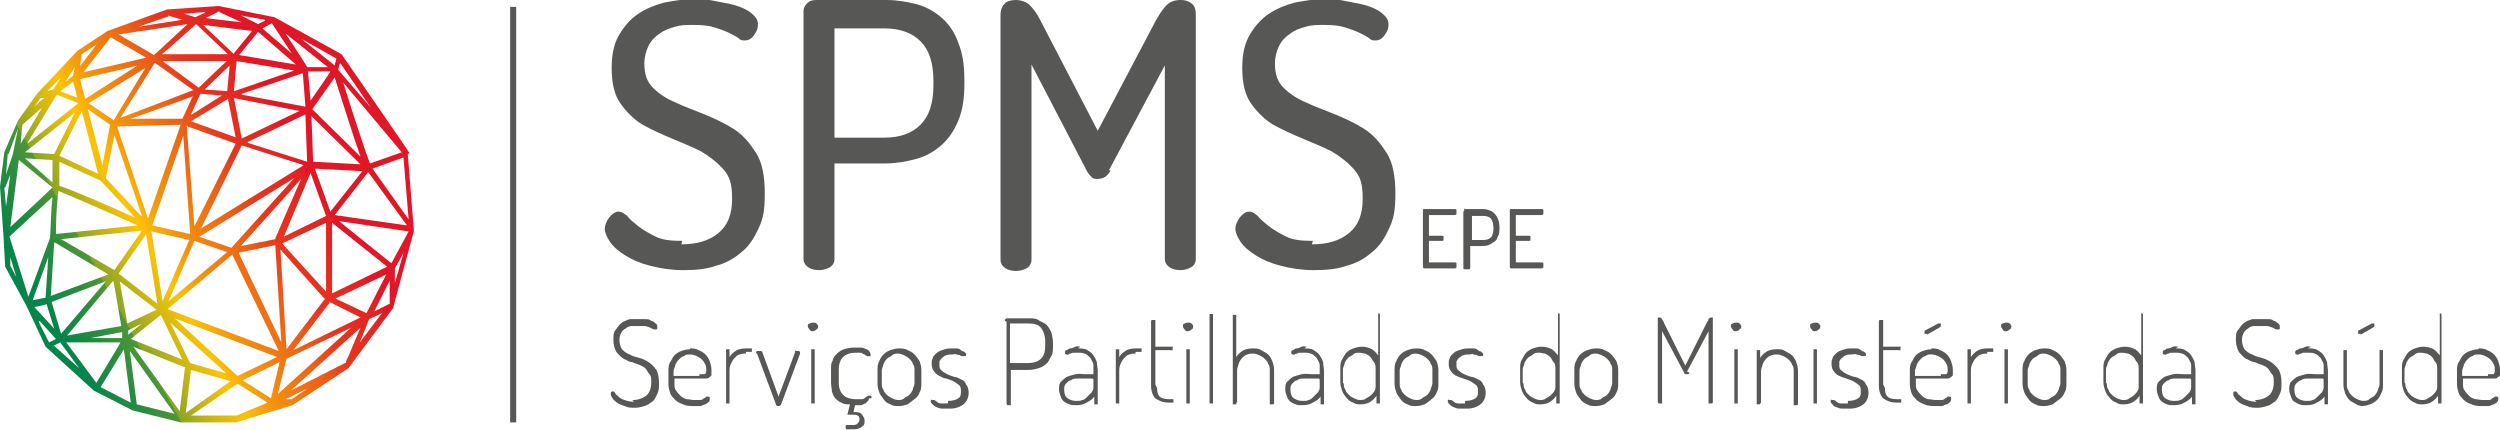 <?xml version="1.0" encoding="UTF-8"?>
<svg id="Layer_1" xmlns="http://www.w3.org/2000/svg" xmlns:xlink="http://www.w3.org/1999/xlink" version="1.1" viewBox="0 0 290.6 50">
  <!-- Generator: Adobe Illustrator 29.5.1, SVG Export Plug-In . SVG Version: 2.1.0 Build 141)  -->
  <defs>
    <style>
      .st0 {
        fill: url(#linear-gradient);
      }

      .st1 {
        fill: #575756;
      }
    </style>
    <linearGradient id="linear-gradient" x1="35" y1="-153.3" x2="5.7" y2="-169.5" gradientTransform="translate(0 -134.4) scale(1 -1)" gradientUnits="userSpaceOnUse">
      <stop offset="0" stop-color="#e11626"/>
      <stop offset="0" stop-color="#e21e24"/>
      <stop offset=".2" stop-color="#e6371f"/>
      <stop offset=".3" stop-color="#ec5f18"/>
      <stop offset=".5" stop-color="#f4950e"/>
      <stop offset=".6" stop-color="#fcc306"/>
      <stop offset=".7" stop-color="#ccb613"/>
      <stop offset=".8" stop-color="#87a526"/>
      <stop offset=".8" stop-color="#509635"/>
      <stop offset=".9" stop-color="#288c40"/>
      <stop offset="1" stop-color="#0f8647"/>
      <stop offset="1" stop-color="#07844a"/>
    </linearGradient>
  </defs>
  <g>
    <g>
      <g>
        <path class="st1" d="M73.5,46.5c.7,0,1.2-.2,1.6-.5.4-.3.6-.9.6-1.5s0-.8-.2-1-.3-.5-.5-.7c-.2-.2-.5-.3-.7-.4-.3-.1-.6-.2-.8-.3-.3,0-.6-.2-.8-.3-.3-.1-.5-.3-.7-.5s-.4-.4-.5-.7c-.1-.3-.2-.6-.2-1.1s0-.9.3-1.2c.2-.3.4-.6.7-.8.3-.2.6-.3.9-.4.3,0,.7,0,1,0s.5,0,.8,0,.5,0,.7.2c.2,0,.4.2.5.3.1,0,.2.2.2.3s0,.2,0,.3-.1.1-.2.1-.1,0-.2,0c0,0-.2-.1-.4-.2s-.3-.1-.6-.2c-.2,0-.5,0-.8,0s-.5,0-.8,0c-.2,0-.5.1-.7.3-.2.1-.4.3-.5.5-.1.2-.2.5-.2.8s.1.8.3,1.1c.2.2.5.5.9.6.3.2.7.3,1.1.4.4.1.8.3,1.1.5.3.2.6.5.9.9.2.4.3.9.3,1.5s0,.9-.2,1.3-.3.7-.6.9-.5.4-.9.5c-.3.1-.7.2-1.1.2s-.8,0-1.2-.2c-.3-.1-.6-.2-.9-.4-.2-.2-.4-.3-.5-.5-.1-.2-.2-.3-.2-.4s0-.2,0-.3c0,0,.1-.1.2-.1s.2,0,.3.2.2.2.4.4.4.3.7.4c.3.1.6.2,1.1.2h0Z"/>
        <path class="st1" d="M80.2,40.5c.3,0,.7,0,1,.2.3.1.6.3.8.5s.4.5.5.8c.1.3.2.6.2,1s0,.5,0,.6c0,.1-.2.2-.3.3s-.2.1-.4.1-.3,0-.4,0h-3.2v.6c0,.3,0,.6.2.8.1.2.3.4.5.6.2.2.4.3.7.4.3,0,.6.1.9.1s.5,0,.7,0c.2,0,.3-.1.4-.2.1,0,.2-.1.3-.2,0,0,.2,0,.2,0s.2,0,.2.1,0,.2,0,.2,0,.2-.1.3-.2.2-.4.3c-.2,0-.4.2-.6.2s-.5,0-.8,0-.8,0-1.2-.2c-.3-.1-.7-.3-.9-.5-.2-.2-.5-.5-.6-.8-.1-.3-.2-.7-.2-1v-1.6c0-.3,0-.7.2-1s.3-.6.5-.8.5-.4.8-.5c.3-.1.6-.2,1-.2h0ZM81.3,43.5c.3,0,.5,0,.6,0s.2-.2.2-.4,0-.5-.1-.7-.2-.4-.4-.6c-.2-.2-.4-.3-.6-.4-.2-.1-.5-.2-.8-.2s-.5,0-.7.2c-.2,0-.4.2-.6.4-.2.2-.3.4-.4.6,0,.2-.2.5-.2.7v.6h3Z"/>
        <path class="st1" d="M86.7,41.1c-.2,0-.5,0-.7.1-.2,0-.4.2-.6.4-.2.2-.3.4-.4.6-.1.2-.2.5-.2.8v3.7c0,0,0,.1,0,.2,0,0-.2,0-.2,0s-.2,0-.2,0c0,0,0-.1,0-.2v-5.9c0,0,0-.2,0-.2s.1,0,.2,0,.2,0,.2,0c0,0,0,.1,0,.2v.7c.2-.3.4-.5.7-.7s.7-.3,1.2-.3h.5c0,0,.2,0,.2,0s0,.1,0,.2,0,.2,0,.2-.1,0-.2,0h-.5,0Z"/>
        <path class="st1" d="M87.9,41.1s0,0,0,0c0,0,0,0,0-.1,0,0,0-.2.1-.2s.2,0,.3,0,.1,0,.2,0c0,0,0,0,.1.1l1.9,5.2,1.9-5.1c0,0,0-.1,0-.2s0,0,.2,0,.2,0,.3,0c0,0,.1.1.1.2s0,0,0,.1c0,0,0,0,0,0l-2.2,5.9c0,.1-.2.2-.3.2s-.3,0-.3-.2l-2.2-5.9h0Z"/>
        <path class="st1" d="M94.5,37.5c.1,0,.3,0,.4.1,0,0,.2.2.2.3s0,.3-.2.4c0,0-.2.2-.4.2s-.3,0-.4-.2c0,0-.2-.2-.2-.4s0-.2.2-.3c0,0,.2-.1.4-.1ZM94.5,40.6c0,0,.2,0,.2,0,0,0,0,.1,0,.2v5.9c0,0,0,.1,0,.2,0,0-.2,0-.2,0s-.2,0-.2,0c0,0,0-.1,0-.2v-5.9c0,0,0-.2,0-.2s.1,0,.2,0Z"/>
        <path class="st1" d="M101,46.3c0,0,0,.2-.1.3s-.2.2-.3.3c-.2,0-.3.2-.5.2-.2,0-.5,0-.7,0l-.2.8c.5,0,.8,0,1,.3s.3.4.3.7,0,.5-.3.7-.5.3-.9.3-.2,0-.3,0c-.1,0-.2,0-.3,0-.1,0-.2,0-.3,0,0,0-.1,0-.1-.2s0-.1,0-.2c0,0,0-.1.1-.1s.1,0,.2,0,.3,0,.5,0,.5,0,.6-.2c.1-.1.2-.2.2-.4s0-.4-.2-.5-.4-.1-.7-.1h-.5l.3-1.2c-.4,0-.7,0-1-.2-.3-.1-.5-.3-.7-.5-.2-.2-.3-.5-.4-.8,0-.3-.1-.6-.1-1v-1.6c0-.4,0-.7.2-1,0-.3.3-.6.5-.8s.5-.4.8-.5.7-.2,1.2-.2.5,0,.8,0c.2,0,.4.1.6.2.2,0,.3.2.4.3,0,0,.1.2.1.3s0,.2,0,.2-.1,0-.2,0-.1,0-.2,0c0,0-.2-.1-.3-.2-.1,0-.2-.1-.4-.2-.2,0-.4,0-.7,0-.6,0-1.1.2-1.4.5-.3.3-.5.8-.5,1.4v1.6c0,.6.2,1.1.5,1.4s.8.5,1.5.5.5,0,.7,0c.2,0,.3-.1.4-.2s.2-.1.3-.2c0,0,.1,0,.2,0s.2,0,.2.1,0,.2,0,.2h0Z"/>
        <path class="st1" d="M104.5,40.5c.3,0,.7,0,1,.2.3.1.6.3.8.5.2.2.4.5.6.8.1.3.2.6.2,1v1.6c0,.3,0,.7-.2,1-.1.3-.3.6-.6.8s-.5.4-.8.6c-.3.1-.6.2-1,.2s-.7,0-1-.2c-.3-.1-.6-.3-.8-.6s-.4-.5-.5-.8-.2-.6-.2-1v-1.6c0-.3,0-.7.2-1,.1-.3.3-.6.5-.8s.5-.4.8-.5.6-.2,1-.2ZM106.3,43c0-.2,0-.5-.2-.7,0-.2-.2-.4-.4-.6-.2-.2-.4-.3-.6-.4-.2-.1-.5-.2-.7-.2s-.5,0-.7.2-.4.2-.6.4c-.2.2-.3.4-.4.6,0,.2-.2.5-.2.7v1.6c0,.2,0,.5.2.7,0,.2.2.4.4.6.2.2.4.3.6.4.2.1.5.2.7.2s.5,0,.7-.2.4-.2.6-.4c.2-.2.3-.4.4-.6,0-.2.2-.5.2-.7v-1.6Z"/>
        <path class="st1" d="M110.2,46.6c.5,0,.9-.1,1.2-.3s.3-.5.3-.8,0-.6-.3-.8-.4-.3-.6-.4c-.2-.1-.5-.2-.8-.3-.3,0-.6-.2-.8-.3-.2-.1-.5-.3-.6-.5-.2-.2-.3-.5-.3-.9s0-.4.1-.6c0-.2.2-.4.4-.6s.4-.3.7-.4.6-.2,1-.2.4,0,.6,0c.2,0,.4,0,.6.2s.3.1.4.2.2.2.2.2,0,.1,0,.2-.1.1-.2.1-.1,0-.2,0-.2,0-.3-.1-.2,0-.4-.1-.3,0-.5,0-.5,0-.7.1c-.2,0-.3.2-.5.3-.1.1-.2.2-.3.4,0,.1,0,.3,0,.4,0,.3,0,.5.3.7.2.2.4.3.6.4s.5.2.8.3c.3,0,.6.2.8.3.3.1.5.3.6.6.2.2.3.6.3,1s-.2,1-.6,1.3c-.4.3-.9.5-1.6.5s-.6,0-.9,0c-.2,0-.5-.1-.7-.2s-.3-.2-.4-.3-.2-.2-.2-.3,0-.1,0-.2.1,0,.2,0,.1,0,.2,0c0,0,.2.1.3.2s.3.2.5.2c.2,0,.5,0,.8,0h0Z"/>
        <path class="st1" d="M116.8,37.3c0-.2.1-.3.3-.3h2.5c.4,0,.8,0,1.1.2s.6.3.9.5c.2.2.4.5.6.9.1.4.2.8.2,1.3v.2c0,.5,0,1-.2,1.3s-.3.7-.6.9c-.2.2-.5.4-.9.5-.3.1-.7.2-1.1.2h-2.1v3.9c0,0,0,.2,0,.2,0,0-.2,0-.2,0s-.2,0-.2,0c0,0-.1-.1-.1-.2v-9.5h0ZM117.4,37.6v4.6h2.1c.7,0,1.2-.2,1.5-.5.4-.4.5-.9.5-1.7v-.2c0-.8-.2-1.3-.5-1.7s-.9-.5-1.5-.5h-2.1Z"/>
        <path class="st1" d="M125.3,40.5c.4,0,.8,0,1.1.2s.5.3.7.6.3.5.4.8c0,.3.1.7.1,1v3.7c0,0,0,.2,0,.2,0,0-.1,0-.2,0s-.2,0-.2,0c0,0,0-.1,0-.2v-.7c-.2.3-.5.5-.9.7-.3.2-.7.3-1.2.3s-.5,0-.8-.1-.4-.2-.6-.3c-.2-.2-.3-.3-.4-.6s-.2-.5-.2-.8,0-.7.2-.9c.2-.2.4-.4.7-.6.3-.1.6-.2,1-.3s.8,0,1.3,0h.8v-.4c0-.2,0-.5,0-.7,0-.2-.2-.5-.3-.7-.1-.2-.3-.3-.5-.5-.2-.1-.5-.2-.8-.2s-.4,0-.6,0c-.2,0-.3,0-.4.1-.1,0-.2,0-.3.1s-.1,0-.2,0c0,0-.2,0-.2-.1s0-.2,0-.2,0-.2.2-.2c.1,0,.2-.2.4-.2.2,0,.4-.1.6-.2s.4,0,.6,0h0ZM127,44h-.7c-.3,0-.7,0-1,0-.3,0-.6,0-.8.2-.2,0-.4.2-.6.4s-.2.4-.2.7c0,.4.1.8.4,1s.6.3,1,.3.5,0,.7-.1c.2,0,.4-.2.6-.4s.3-.3.5-.5c.1-.2.2-.3.2-.5v-1h0Z"/>
        <path class="st1" d="M132,41.1c-.2,0-.5,0-.7.1-.2,0-.4.2-.6.4-.2.2-.3.4-.4.6-.1.2-.2.5-.2.8v3.7c0,0,0,.1,0,.2,0,0-.2,0-.2,0s-.2,0-.2,0c0,0,0-.1,0-.2v-5.9c0,0,0-.2,0-.2s.1,0,.2,0,.2,0,.2,0c0,0,0,.1,0,.2v.7c.2-.3.4-.5.7-.7s.7-.3,1.2-.3h.5c0,0,.2,0,.2,0s0,.1,0,.2,0,.2,0,.2-.1,0-.2,0h-.5,0Z"/>
        <path class="st1" d="M134.5,45.1c0,.5.1.8.3,1s.6.3,1.1.3h.3c0,0,.2,0,.2,0,0,0,0,.1,0,.2s0,.2,0,.2c0,0-.1,0-.2,0h-.3c-.7,0-1.2-.2-1.6-.5-.3-.3-.5-.8-.5-1.5v-7.4c0,0,0-.2.1-.2,0,0,.2,0,.2,0s.2,0,.2,0c0,0,0,.1,0,.2v2.9h1.8c0,0,.1,0,.2,0s0,.1,0,.2,0,.1,0,.2-.1,0-.2,0h-1.8v4h0Z"/>
        <path class="st1" d="M138.1,37.5c.1,0,.3,0,.4.1,0,0,.2.2.2.3s0,.3-.2.4c0,0-.2.2-.4.2s-.3,0-.4-.2c0,0-.2-.2-.2-.4s0-.2.2-.3c0,0,.2-.1.4-.1ZM138.1,40.6c0,0,.2,0,.2,0,0,0,0,.1,0,.2v5.9c0,0,0,.1,0,.2,0,0-.2,0-.2,0s-.2,0-.2,0c0,0,0-.1,0-.2v-5.9c0,0,0-.2,0-.2s.1,0,.2,0Z"/>
        <path class="st1" d="M140.8,36.5c0,0,.2,0,.2,0,0,0,0,.1,0,.2v10c0,0,0,.1,0,.2,0,0-.2,0-.2,0s-.2,0-.2,0c0,0,0-.1,0-.2v-10c0,0,0-.2,0-.2,0,0,.1,0,.2,0Z"/>
        <path class="st1" d="M143.7,46.8c0,0,0,.1,0,.2,0,0-.2,0-.2,0s-.2,0-.2,0c0,0,0-.1,0-.2v-10c0,0,0-.2,0-.2,0,0,.1,0,.2,0s.2,0,.2,0c0,0,0,.1,0,.2v4.7c.2-.3.4-.5.7-.7.3-.2.7-.3,1.2-.3s.7,0,1,.2.6.3.8.5.4.5.5.8c.1.3.2.6.2,1v3.8c0,0,0,.2-.1.2s-.2,0-.2,0-.2,0-.2,0,0-.1,0-.2v-3.8c0-.2,0-.5-.2-.7,0-.2-.2-.4-.4-.6-.2-.2-.4-.3-.6-.4-.2-.1-.5-.2-.7-.2s-.4,0-.7.1-.4.2-.6.4-.3.4-.4.6c0,.2-.2.5-.2.8v3.8h0Z"/>
        <path class="st1" d="M151.6,40.5c.4,0,.8,0,1.1.2s.5.3.7.6.3.5.4.8c0,.3.1.7.1,1v3.7c0,0,0,.2,0,.2,0,0-.1,0-.2,0s-.2,0-.2,0c0,0,0-.1,0-.2v-.7c-.2.3-.5.5-.9.7-.3.2-.7.3-1.2.3s-.5,0-.8-.1-.4-.2-.6-.3c-.2-.2-.3-.3-.4-.6s-.2-.5-.2-.8,0-.7.2-.9c.2-.2.4-.4.7-.6.3-.1.6-.2,1-.3s.8,0,1.3,0h.8v-.4c0-.2,0-.5,0-.7,0-.2-.2-.5-.3-.7-.1-.2-.3-.3-.5-.5-.2-.1-.5-.2-.8-.2s-.4,0-.6,0c-.2,0-.3,0-.4.1-.1,0-.2,0-.3.1s-.1,0-.2,0c0,0-.2,0-.2-.1s0-.2,0-.2,0-.2.2-.2c.1,0,.2-.2.4-.2.2,0,.4-.1.6-.2s.4,0,.6,0h0ZM153.3,44h-.7c-.3,0-.7,0-1,0-.3,0-.6,0-.8.2-.2,0-.4.2-.6.4s-.2.4-.2.7c0,.4.1.8.4,1s.6.3,1,.3.5,0,.7-.1c.2,0,.4-.2.6-.4s.3-.3.5-.5c.1-.2.2-.3.2-.5v-1h0Z"/>
        <path class="st1" d="M160.2,36.5c0,0,.2,0,.2,0,0,0,0,.1,0,.2v10c0,0,0,.1,0,.2,0,0-.1,0-.2,0s-.2,0-.2,0c0,0,0-.1,0-.2v-.7c-.2.3-.4.5-.7.7-.3.2-.7.3-1.1.3s-.6,0-.9-.2c-.3-.1-.6-.3-.8-.6-.2-.2-.4-.5-.5-.8s-.2-.6-.2-1v-1.6c0-.3,0-.7.2-1s.3-.6.5-.8.5-.4.8-.5c.3-.1.6-.2,1-.2s.8.1,1.2.3c.3.2.5.5.7.7v-4.7c0,0,0-.2,0-.2,0,0,.2,0,.2,0h0ZM156.2,44.6c0,.2,0,.5.2.7,0,.2.2.4.4.6.2.2.4.3.6.4.2.1.5.2.7.2s.5,0,.7-.2c.2-.1.4-.2.6-.4s.3-.3.4-.5.1-.3.1-.4v-2.1c0-.3,0-.6-.2-.8s-.2-.4-.4-.6c-.2-.2-.4-.3-.6-.4-.2,0-.4-.1-.7-.1s-.5,0-.7.2-.4.2-.6.4c-.2.2-.3.4-.4.6,0,.2-.2.5-.2.7v1.6h0Z"/>
        <path class="st1" d="M164.6,40.5c.3,0,.7,0,1,.2.3.1.6.3.8.5.2.2.4.5.6.8.1.3.2.6.2,1v1.6c0,.3,0,.7-.2,1-.1.3-.3.6-.6.8-.2.2-.5.4-.8.6-.3.1-.6.2-1,.2s-.7,0-1-.2c-.3-.1-.6-.3-.8-.6s-.4-.5-.5-.8-.2-.6-.2-1v-1.6c0-.3,0-.7.2-1,.1-.3.3-.6.5-.8s.5-.4.8-.5.6-.2,1-.2ZM166.5,43c0-.2,0-.5-.2-.7,0-.2-.2-.4-.4-.6-.2-.2-.4-.3-.6-.4-.2-.1-.5-.2-.7-.2s-.5,0-.7.2-.4.2-.6.4c-.2.2-.3.4-.4.6,0,.2-.2.5-.2.7v1.6c0,.2,0,.5.2.7,0,.2.2.4.4.6.2.2.4.3.6.4.2.1.5.2.7.2s.5,0,.7-.2.4-.2.6-.4c.2-.2.3-.4.4-.6,0-.2.2-.5.2-.7v-1.6Z"/>
        <path class="st1" d="M170.3,46.6c.5,0,.9-.1,1.2-.3s.3-.5.3-.8,0-.6-.3-.8-.4-.3-.6-.4c-.2-.1-.5-.2-.8-.3s-.6-.2-.8-.3c-.2-.1-.5-.3-.6-.5-.2-.2-.3-.5-.3-.9s0-.4.1-.6c0-.2.2-.4.4-.6s.4-.3.7-.4.6-.2,1-.2.4,0,.6,0c.2,0,.4,0,.6.2s.3.1.4.2.2.2.2.2,0,.1,0,.2-.1.1-.2.1-.1,0-.2,0-.2,0-.3-.1-.2,0-.4-.1-.3,0-.5,0-.5,0-.7.1c-.2,0-.3.2-.5.3-.1.1-.2.2-.3.4,0,.1,0,.3,0,.4,0,.3,0,.5.3.7.2.2.4.3.6.4s.5.2.8.3c.3,0,.6.2.8.3.3.1.5.3.6.6.2.2.3.6.3,1s-.2,1-.6,1.3c-.4.3-.9.5-1.6.5s-.6,0-.9,0c-.2,0-.5-.1-.7-.2s-.3-.2-.4-.3-.2-.2-.2-.3,0-.1,0-.2.1,0,.2,0,.1,0,.2,0c0,0,.2.1.3.2s.3.2.5.2c.2,0,.5,0,.8,0h0Z"/>
        <path class="st1" d="M181.1,36.5c0,0,.2,0,.2,0,0,0,0,.1,0,.2v10c0,0,0,.1,0,.2,0,0-.1,0-.2,0s-.2,0-.2,0c0,0,0-.1,0-.2v-.7c-.2.3-.4.5-.7.7-.3.2-.7.3-1.1.3s-.6,0-.9-.2c-.3-.1-.6-.3-.8-.6-.2-.2-.4-.5-.5-.8s-.2-.6-.2-1v-1.6c0-.3,0-.7.2-1s.3-.6.5-.8.5-.4.8-.5c.3-.1.6-.2,1-.2s.8.1,1.2.3c.3.2.5.5.7.7v-4.7c0,0,0-.2,0-.2,0,0,.2,0,.2,0h0ZM177.1,44.6c0,.2,0,.5.2.7,0,.2.2.4.4.6.2.2.4.3.6.4.2.1.5.2.7.2s.5,0,.7-.2c.2-.1.4-.2.6-.4s.3-.3.4-.5.1-.3.1-.4v-2.1c0-.3,0-.6-.2-.8s-.2-.4-.4-.6c-.2-.2-.4-.3-.6-.4-.2,0-.4-.1-.7-.1s-.5,0-.7.2-.4.2-.6.4c-.2.2-.3.4-.4.6,0,.2-.2.5-.2.7v1.6h0Z"/>
        <path class="st1" d="M185.5,40.5c.3,0,.7,0,1,.2.3.1.6.3.8.5.2.2.4.5.6.8.1.3.2.6.2,1v1.6c0,.3,0,.7-.2,1-.1.3-.3.6-.6.8s-.5.4-.8.6c-.3.1-.6.2-1,.2s-.7,0-1-.2c-.3-.1-.6-.3-.8-.6s-.4-.5-.5-.8-.2-.6-.2-1v-1.6c0-.3,0-.7.2-1,.1-.3.3-.6.5-.8s.5-.4.8-.5.6-.2,1-.2ZM187.4,43c0-.2,0-.5-.2-.7,0-.2-.2-.4-.4-.6-.2-.2-.4-.3-.6-.4-.2-.1-.5-.2-.7-.2s-.5,0-.7.2-.4.2-.6.4c-.2.2-.3.4-.4.6,0,.2-.2.5-.2.7v1.6c0,.2,0,.5.2.7,0,.2.2.4.4.6.2.2.4.3.6.4.2.1.5.2.7.2s.5,0,.7-.2.4-.2.6-.4c.2-.2.3-.4.4-.6,0-.2.2-.5.2-.7v-1.6Z"/>
        <path class="st1" d="M196.4,43.3c0,0-.1.2-.2.2,0,0-.1,0-.2,0-.1,0-.2,0-.3-.3l-2.5-4.7v8.2c0,0,0,.2,0,.2,0,0-.2,0-.2,0s-.2,0-.2,0c0,0-.1-.1-.1-.2v-9.5c0-.1,0-.2,0-.3,0,0,.2,0,.2,0s.2,0,.3.2c0,.1.2.2.2.4l2.5,5,2.5-5c0-.1.2-.2.2-.4,0-.1.2-.2.3-.2s.2,0,.2,0,0,.1,0,.3v9.5c0,0,0,.2-.1.2s-.2,0-.2,0-.2,0-.2,0,0-.1,0-.2v-8.2l-2.5,4.7h0Z"/>
        <path class="st1" d="M201.8,37.5c.1,0,.3,0,.4.1,0,0,.2.2.2.3s0,.3-.2.4c0,0-.2.2-.4.2s-.3,0-.4-.2c0,0-.2-.2-.2-.4s0-.2.2-.3c0,0,.2-.1.4-.1ZM201.8,40.6c0,0,.2,0,.2,0,0,0,0,.1,0,.2v5.9c0,0,0,.1,0,.2,0,0-.2,0-.2,0s-.2,0-.2,0c0,0,0-.1,0-.2v-5.9c0,0,0-.2,0-.2s.1,0,.2,0Z"/>
        <path class="st1" d="M204.6,46.8c0,0,0,.1,0,.2,0,0-.2,0-.2,0s-.2,0-.2,0c0,0,0-.1,0-.2v-5.9c0,0,0-.2,0-.2s.1,0,.2,0,.2,0,.2,0c0,0,0,.1,0,.2v.7c.2-.3.4-.5.7-.7.3-.2.7-.3,1.2-.3s.7,0,1,.2.6.3.8.5.4.5.5.8c.1.3.2.6.2,1v3.8c0,0,0,.2-.1.2s-.2,0-.2,0-.2,0-.2,0,0-.1,0-.2v-3.8c0-.2,0-.5-.2-.7,0-.2-.2-.4-.4-.6-.2-.2-.4-.3-.6-.4-.2-.1-.5-.2-.7-.2s-.4,0-.7.1-.4.2-.6.4-.3.4-.4.6c0,.2-.2.5-.2.8v3.8h0Z"/>
        <path class="st1" d="M211,37.5c.1,0,.3,0,.4.1,0,0,.2.2.2.3s0,.3-.2.4c0,0-.2.2-.4.2s-.3,0-.4-.2c0,0-.2-.2-.2-.4s0-.2.2-.3c0,0,.2-.1.4-.1ZM211,40.6c0,0,.2,0,.2,0,0,0,0,.1,0,.2v5.9c0,0,0,.1,0,.2,0,0-.2,0-.2,0s-.2,0-.2,0c0,0,0-.1,0-.2v-5.9c0,0,0-.2,0-.2s.1,0,.2,0Z"/>
        <path class="st1" d="M214.8,46.6c.5,0,.9-.1,1.2-.3s.3-.5.3-.8,0-.6-.3-.8-.4-.3-.6-.4c-.2-.1-.5-.2-.8-.3s-.6-.2-.8-.3c-.2-.1-.5-.3-.6-.5-.2-.2-.3-.5-.3-.9s0-.4.1-.6c0-.2.2-.4.4-.6s.4-.3.7-.4.6-.2,1-.2.4,0,.6,0c.2,0,.4,0,.6.2s.3.1.4.2.2.2.2.2,0,.1,0,.2-.1.1-.2.1-.1,0-.2,0-.2,0-.3-.1-.2,0-.4-.1-.3,0-.5,0-.5,0-.7.1c-.2,0-.3.2-.5.3-.1.1-.2.2-.3.4,0,.1,0,.3,0,.4,0,.3,0,.5.3.7.2.2.4.3.6.4s.5.2.8.3c.3,0,.6.2.8.3.3.1.5.3.6.6.2.2.3.6.3,1s-.2,1-.6,1.3c-.4.3-.9.5-1.6.5s-.6,0-.9,0c-.2,0-.5-.1-.7-.2-.2,0-.3-.2-.4-.3s-.2-.2-.2-.3,0-.1,0-.2.1,0,.2,0,.1,0,.2,0c0,0,.2.1.3.2s.3.2.5.2c.2,0,.5,0,.8,0h0Z"/>
        <path class="st1" d="M219.1,45.1c0,.5.1.8.3,1s.6.3,1.1.3h.3c0,0,.2,0,.2,0,0,0,0,.1,0,.2s0,.2,0,.2c0,0-.1,0-.2,0h-.3c-.7,0-1.2-.2-1.6-.5-.3-.3-.5-.8-.5-1.5v-7.4c0,0,0-.2.1-.2,0,0,.2,0,.2,0s.2,0,.2,0c0,0,0,.1,0,.2v2.9h1.8c0,0,.1,0,.2,0s0,.1,0,.2,0,.1,0,.2-.1,0-.2,0h-1.8v4h0Z"/>
        <path class="st1" d="M224.5,40.5c.3,0,.7,0,1,.2.3.1.6.3.8.5s.4.5.5.8c.1.3.2.6.2,1s0,.5,0,.6c0,.1-.2.2-.3.3s-.2.1-.4.1-.3,0-.4,0h-3.2v.6c0,.3,0,.6.2.8.1.2.3.4.5.6.2.2.4.3.7.4.3,0,.6.1.9.1s.5,0,.7,0c.2,0,.3-.1.4-.2.1,0,.2-.1.3-.2,0,0,.2,0,.2,0s.2,0,.2.1,0,.2,0,.2,0,.2-.1.3-.2.2-.4.3c-.2,0-.4.2-.6.2s-.5,0-.8,0-.8,0-1.2-.2c-.3-.1-.7-.3-.9-.5-.2-.2-.5-.5-.6-.8-.1-.3-.2-.7-.2-1v-1.6c0-.3,0-.7.2-1s.3-.6.5-.8.5-.4.8-.5c.3-.1.6-.2,1-.2h0ZM225.6,43.5c.3,0,.5,0,.6,0s.2-.2.2-.4,0-.5-.1-.7-.2-.4-.4-.6c-.2-.2-.4-.3-.6-.4-.2-.1-.5-.2-.8-.2s-.5,0-.7.2c-.2,0-.4.2-.6.4-.2.2-.3.4-.4.6,0,.2-.2.5-.2.7v.6h3ZM224,38.8s0,0-.1,0c0,0-.2,0-.2,0,0,0,0-.1,0-.2s0-.2.1-.2l1.5-.8s0,0,.1,0c0,0,.2,0,.2,0s0,.1,0,.2c0,.1,0,.2-.2.3l-1.4.8h0Z"/>
        <path class="st1" d="M231,41.1c-.2,0-.5,0-.7.1-.2,0-.4.2-.6.4-.2.2-.3.4-.4.6-.1.2-.2.5-.2.8v3.7c0,0,0,.1,0,.2,0,0-.2,0-.2,0s-.2,0-.2,0c0,0,0-.1,0-.2v-5.9c0,0,0-.2,0-.2s.1,0,.2,0,.2,0,.2,0c0,0,0,.1,0,.2v.7c.2-.3.4-.5.7-.7s.7-.3,1.2-.3h.5c0,0,.2,0,.2,0s0,.1,0,.2,0,.2,0,.2-.1,0-.2,0h-.5,0Z"/>
        <path class="st1" d="M233.2,37.5c.1,0,.3,0,.4.1,0,0,.2.2.2.3s0,.3-.2.4c0,0-.2.2-.4.2s-.3,0-.4-.2c0,0-.2-.2-.2-.4s0-.2.2-.3c0,0,.2-.1.4-.1ZM233.2,40.6c0,0,.2,0,.2,0,0,0,0,.1,0,.2v5.9c0,0,0,.1,0,.2,0,0-.2,0-.2,0s-.2,0-.2,0c0,0,0-.1,0-.2v-5.9c0,0,0-.2,0-.2s.1,0,.2,0Z"/>
        <path class="st1" d="M237.6,40.5c.3,0,.7,0,1,.2.3.1.6.3.8.5.2.2.4.5.6.8.1.3.2.6.2,1v1.6c0,.3,0,.7-.2,1-.1.3-.3.6-.6.8s-.5.4-.8.6c-.3.1-.6.2-1,.2s-.7,0-1-.2c-.3-.1-.6-.3-.8-.6s-.4-.5-.5-.8-.2-.6-.2-1v-1.6c0-.3,0-.7.2-1,.1-.3.3-.6.5-.8s.5-.4.8-.5.6-.2,1-.2ZM239.5,43c0-.2,0-.5-.2-.7,0-.2-.2-.4-.4-.6-.2-.2-.4-.3-.6-.4-.2-.1-.5-.2-.7-.2s-.5,0-.7.2-.4.2-.6.4c-.2.2-.3.4-.4.6,0,.2-.2.5-.2.7v1.6c0,.2,0,.5.2.7,0,.2.2.4.4.6.2.2.4.3.6.4.2.1.5.2.7.2s.5,0,.7-.2.4-.2.6-.4c.2-.2.3-.4.4-.6,0-.2.2-.5.2-.7v-1.6Z"/>
        <path class="st1" d="M248.9,36.5c0,0,.2,0,.2,0,0,0,0,.1,0,.2v10c0,0,0,.1,0,.2,0,0-.1,0-.2,0s-.2,0-.2,0c0,0,0-.1,0-.2v-.7c-.2.3-.4.5-.7.7-.3.2-.7.3-1.1.3s-.6,0-.9-.2c-.3-.1-.6-.3-.8-.6-.2-.2-.4-.5-.5-.8s-.2-.6-.2-1v-1.6c0-.3,0-.7.2-1s.3-.6.5-.8.5-.4.8-.5c.3-.1.6-.2,1-.2s.8.1,1.2.3c.3.2.5.5.7.7v-4.7c0,0,0-.2,0-.2,0,0,.2,0,.2,0h0ZM244.9,44.6c0,.2,0,.5.2.7,0,.2.2.4.4.6.2.2.4.3.6.4.2.1.5.2.7.2s.5,0,.7-.2c.2-.1.4-.2.6-.4s.3-.3.4-.5.1-.3.1-.4v-2.1c0-.3,0-.6-.2-.8s-.2-.4-.4-.6c-.2-.2-.4-.3-.6-.4-.2,0-.4-.1-.7-.1s-.5,0-.7.2-.4.2-.6.4c-.2.2-.3.4-.4.6,0,.2-.2.5-.2.7v1.6h0Z"/>
        <path class="st1" d="M252.9,40.5c.4,0,.8,0,1.1.2s.5.3.7.6.3.5.4.8c0,.3.1.7.1,1v3.7c0,0,0,.2,0,.2,0,0-.1,0-.2,0s-.2,0-.2,0c0,0,0-.1,0-.2v-.7c-.2.3-.5.5-.9.7-.3.2-.7.3-1.2.3s-.5,0-.8-.1-.4-.2-.6-.3c-.2-.2-.3-.3-.4-.6s-.2-.5-.2-.8,0-.7.2-.9c.2-.2.4-.4.7-.6.3-.1.6-.2,1-.3s.8,0,1.3,0h.8v-.4c0-.2,0-.5,0-.7,0-.2-.2-.5-.3-.7-.1-.2-.3-.3-.5-.5-.2-.1-.5-.2-.8-.2s-.4,0-.6,0c-.2,0-.3,0-.4.1-.1,0-.2,0-.3.1s-.1,0-.2,0c0,0-.2,0-.2-.1s0-.2,0-.2,0-.2.2-.2c.1,0,.2-.2.4-.2.2,0,.4-.1.6-.2s.4,0,.6,0h0ZM254.6,44h-.7c-.3,0-.7,0-1,0-.3,0-.6,0-.8.2-.2,0-.4.2-.6.4s-.2.4-.2.7c0,.4.1.8.4,1s.6.3,1,.3.5,0,.7-.1c.2,0,.4-.2.6-.4s.3-.3.5-.5c.1-.2.2-.3.2-.5v-1h0Z"/>
        <path class="st1" d="M262.1,46.5c.7,0,1.2-.2,1.6-.5.4-.3.6-.9.6-1.5s0-.8-.2-1-.3-.5-.5-.7c-.2-.2-.5-.3-.7-.4-.3-.1-.6-.2-.8-.3-.3,0-.6-.2-.8-.3-.3-.1-.5-.3-.7-.5s-.4-.4-.5-.7c-.1-.3-.2-.6-.2-1.1s0-.9.3-1.2c.2-.3.4-.6.7-.8.3-.2.6-.3.9-.4.3,0,.7,0,1,0s.5,0,.8,0,.5,0,.7.2c.2,0,.4.2.5.3.1,0,.2.2.2.3s0,.2,0,.3-.1.1-.2.1-.1,0-.2,0c0,0-.2-.1-.4-.2s-.3-.1-.6-.2c-.2,0-.5,0-.8,0s-.5,0-.8,0c-.2,0-.5.1-.7.3-.2.1-.4.3-.5.5-.1.2-.2.5-.2.8s.1.8.3,1.1c.2.2.5.5.9.6.3.2.7.3,1.1.4.4.1.8.3,1.1.5.3.2.6.5.9.9.2.4.3.9.3,1.5s0,.9-.2,1.3-.3.7-.6.9-.5.4-.9.5c-.3.1-.7.2-1.1.2s-.8,0-1.2-.2c-.3-.1-.6-.2-.9-.4-.2-.2-.4-.3-.5-.5-.1-.2-.2-.3-.2-.4s0-.2,0-.3c0,0,.1-.1.2-.1s.2,0,.3.2.2.2.4.4.4.3.7.4c.3.1.6.2,1.1.2h0Z"/>
        <path class="st1" d="M268.3,40.5c.4,0,.8,0,1.1.2s.5.3.7.6.3.5.4.8c0,.3.1.7.1,1v3.7c0,0,0,.2,0,.2,0,0-.1,0-.2,0s-.2,0-.2,0c0,0,0-.1,0-.2v-.7c-.2.3-.5.5-.9.7-.3.2-.7.3-1.2.3s-.5,0-.8-.1-.4-.2-.6-.3-.3-.3-.4-.6-.2-.5-.2-.8,0-.7.2-.9c.2-.2.4-.4.7-.6.3-.1.6-.2,1-.3s.8,0,1.3,0h.8v-.4c0-.2,0-.5,0-.7,0-.2-.2-.5-.3-.7-.1-.2-.3-.3-.5-.5-.2-.1-.5-.2-.8-.2s-.4,0-.6,0c-.2,0-.3,0-.4.1-.1,0-.2,0-.3.1s-.1,0-.2,0c0,0-.2,0-.2-.1s0-.2,0-.2,0-.2.2-.2c.1,0,.2-.2.4-.2.2,0,.4-.1.6-.2s.4,0,.6,0h0ZM270,44h-.7c-.3,0-.7,0-1,0-.3,0-.6,0-.8.2-.2,0-.4.2-.6.4s-.2.4-.2.7c0,.4.1.8.4,1s.6.3,1,.3.5,0,.7-.1c.2,0,.4-.2.6-.4.2-.2.3-.3.5-.5.1-.2.2-.3.2-.5v-1h0Z"/>
        <path class="st1" d="M274.9,47.2c-.3,0-.7,0-1-.2s-.6-.3-.8-.5c-.2-.2-.4-.5-.5-.8s-.2-.6-.2-1v-3.8c0,0,0-.1,0-.2,0,0,.2,0,.2,0s.2,0,.2,0,0,.1,0,.2v3.8c0,.2,0,.5.2.7,0,.2.2.4.4.6.2.2.4.3.6.4.2.1.5.2.7.2s.5,0,.7-.2.4-.2.6-.4c.2-.2.3-.4.4-.6,0-.2.2-.5.2-.7v-3.8c0,0,0-.1,0-.2s.2,0,.2,0,.2,0,.2,0c0,0,0,.1,0,.2v3.8c0,.3,0,.7-.2,1-.1.3-.3.6-.5.8s-.5.4-.8.5c-.3.1-.6.2-1,.2h0ZM274.4,38.8s0,0-.1,0c0,0-.2,0-.2,0,0,0,0-.1,0-.2s0-.2.1-.2l1.5-.8s0,0,.1,0c0,0,.2,0,.2,0,0,0,0,.1,0,.2,0,.1,0,.2-.2.3l-1.4.8h0Z"/>
        <path class="st1" d="M283.6,36.5c0,0,.2,0,.2,0,0,0,0,.1,0,.2v10c0,0,0,.1,0,.2,0,0-.1,0-.2,0s-.2,0-.2,0c0,0,0-.1,0-.2v-.7c-.2.3-.4.5-.7.7-.3.2-.7.3-1.1.3s-.6,0-.9-.2c-.3-.1-.6-.3-.8-.6-.2-.2-.4-.5-.5-.8s-.2-.6-.2-1v-1.6c0-.3,0-.7.2-1s.3-.6.5-.8.5-.4.8-.5c.3-.1.6-.2,1-.2s.8.1,1.2.3c.3.2.5.5.7.7v-4.7c0,0,0-.2,0-.2,0,0,.2,0,.2,0h0ZM279.6,44.6c0,.2,0,.5.2.7,0,.2.2.4.4.6.2.2.4.3.6.4.2.1.5.2.7.2s.5,0,.7-.2c.2-.1.4-.2.6-.4s.3-.3.4-.5.1-.3.1-.4v-2.1c0-.3,0-.6-.2-.8s-.2-.4-.4-.6c-.2-.2-.4-.3-.6-.4-.2,0-.4-.1-.7-.1s-.5,0-.7.2-.4.2-.6.4c-.2.2-.3.4-.4.6,0,.2-.2.5-.2.7v1.6h0Z"/>
        <path class="st1" d="M288.1,40.5c.3,0,.7,0,1,.2.3.1.6.3.8.5s.4.5.5.8c.1.3.2.6.2,1s0,.5,0,.6c0,.1-.2.2-.3.3s-.2.1-.4.1-.3,0-.4,0h-3.2v.6c0,.3,0,.6.2.8.1.2.3.4.5.6.2.2.4.3.7.4.3,0,.6.1.9.1s.5,0,.7,0c.2,0,.3-.1.4-.2.1,0,.2-.1.3-.2,0,0,.2,0,.2,0s.2,0,.2.1,0,.2,0,.2,0,.2-.1.3-.2.2-.4.3c-.2,0-.4.2-.6.2s-.5,0-.8,0-.8,0-1.2-.2c-.3-.1-.7-.3-.9-.5-.2-.2-.5-.5-.6-.8-.1-.3-.2-.7-.2-1v-1.6c0-.3,0-.7.2-1s.3-.6.5-.8.5-.4.8-.5c.3-.1.6-.2,1-.2h0ZM289.2,43.5c.3,0,.5,0,.6,0s.2-.2.2-.4,0-.5-.1-.7-.2-.4-.4-.6c-.2-.2-.4-.3-.6-.4-.2-.1-.5-.2-.8-.2s-.5,0-.7.2c-.2,0-.4.2-.6.4-.2.2-.3.4-.4.6,0,.2-.2.5-.2.7v.6h3Z"/>
      </g>
      <g>
        <path class="st1" d="M166.1,27.4h1.5c0,0,.2,0,.2.1,0,0,0,.1,0,.2s0,.1,0,.2-.1.1-.2.1h-1.5v2.5h3c0,0,.2,0,.2.1,0,0,0,.2,0,.3s0,.2,0,.2c0,0-.1.1-.2.1h-3.4c0,0-.2,0-.2,0s-.1-.1-.1-.2v-6.5c0-.1,0-.2.1-.2s.2,0,.2,0h3.4c0,0,.2,0,.2.1,0,0,0,.2,0,.2s0,.2,0,.3c0,0-.1.1-.2.1h-3v2.5h0Z"/>
        <path class="st1" d="M170.2,24.5c0,0,0-.1,0-.2s.1,0,.2,0h1.8c.3,0,.5,0,.8.1s.5.2.7.4c.2.2.3.4.4.6s.2.6.2,1h0c0,.5,0,.8-.2,1.1-.1.3-.2.5-.4.6s-.4.3-.7.4-.5.1-.8.1h-1.3v2.5c0,.1,0,.2-.1.2,0,0-.2,0-.3,0s-.2,0-.3,0-.1-.1-.1-.2v-6.5h0ZM171.1,25v2.9h1.3c.4,0,.7-.1.9-.3s.3-.6.3-1h0c0-.6-.1-.9-.3-1.2-.2-.2-.5-.3-.9-.3h-1.3Z"/>
        <path class="st1" d="M176.2,27.4h1.5c0,0,.2,0,.2.1,0,0,0,.1,0,.2s0,.1,0,.2-.1.1-.2.1h-1.5v2.5h3c0,0,.2,0,.2.1,0,0,0,.2,0,.3s0,.2,0,.2c0,0-.1.1-.2.1h-3.4c0,0-.2,0-.2,0s-.1-.1-.1-.2v-6.5c0-.1,0-.2.1-.2s.2,0,.2,0h3.4c0,0,.2,0,.2.1,0,0,0,.2,0,.2s0,.2,0,.3c0,0-.1.1-.2.1h-3v2.5h0Z"/>
      </g>
    </g>
    <g>
      <path class="st1" d="M79.2,28.4c1.8,0,3.2-.4,4.3-1.3,1.1-.9,1.6-2.2,1.6-4s-.3-2.6-1-3.4c-.7-.8-1.6-1.5-2.6-2.1-1-.5-2.2-1-3.4-1.5s-2.3-1-3.4-1.6c-1-.6-1.9-1.5-2.6-2.5s-1-2.4-1-4.1.3-2.9.9-3.9c.6-1,1.3-1.8,2.2-2.4.9-.6,1.9-1,3-1.3,1.1-.2,2.2-.4,3.3-.4s1.6,0,2.5.2,1.7.3,2.4.5c.7.2,1.4.5,1.9.9.5.4.8.8.8,1.3s-.1.8-.4,1.2c-.3.5-.7.7-1.1.7s-.5,0-.8-.3c-.3-.2-.7-.4-1.1-.6-.4-.2-1-.4-1.6-.6s-1.4-.3-2.4-.3-1.5,0-2.2.2-1.3.4-1.8.8c-.5.3-1,.8-1.3,1.4-.3.6-.5,1.3-.5,2.1,0,1.2.3,2.1,1,2.8s1.6,1.3,2.6,1.7c1,.5,2.2.9,3.4,1.4s2.3,1,3.4,1.7,1.9,1.7,2.6,2.8,1,2.7,1,4.7-.2,2.9-.7,4c-.5,1.1-1.1,2.1-2,2.8-.8.7-1.8,1.3-3,1.6-1.1.4-2.4.5-3.8.5s-2.6-.2-3.8-.5-2.1-.7-2.9-1.2-1.4-1-1.8-1.6c-.4-.6-.6-1.1-.6-1.5s.2-.9.5-1.3c.3-.4.7-.7,1.1-.7s.6.2,1,.5c.3.4.8.8,1.3,1.2.5.4,1.2.8,2,1.2s1.8.5,3.1.5h0Z"/>
      <path class="st1" d="M93.4,1.3c0-.3.1-.6.4-.9s.6-.4,1.1-.4h8.1c1.3,0,2.4.2,3.6.5,1.1.3,2.1.9,2.9,1.6.8.7,1.5,1.7,1.9,2.9.5,1.2.7,2.6.7,4.3v.4c0,1.7-.2,3.1-.7,4.3-.5,1.2-1.1,2.1-2,2.9-.8.7-1.8,1.3-3,1.6-1.1.3-2.3.5-3.6.5h-5.8v11.1c0,.4-.2.8-.6,1s-.8.3-1.2.3-.9-.1-1.2-.3-.6-.5-.6-1V1.3h0ZM97,3.3v12.7h5.8c1.8,0,3.2-.5,4.2-1.5s1.5-2.5,1.5-4.6v-.5c0-2.1-.5-3.6-1.5-4.6-1-1-2.4-1.5-4.2-1.5,0,0-5.8,0-5.8,0Z"/>
      <path class="st1" d="M129.1,19.8c-.2.4-.4.6-.7.8-.2.1-.5.2-.8.2s-.5,0-.7-.2-.4-.4-.6-.8l-6.4-12.3v22.7c0,.4-.2.8-.6,1s-.8.3-1.2.3-.9-.1-1.2-.3-.6-.5-.6-1V1.8c0-.7.2-1.1.5-1.4s.8-.4,1.3-.4,1.2.2,1.6.6c.4.4.8.9,1.2,1.7l6.7,12.9,6.8-12.9c.4-.7.8-1.3,1.2-1.7.4-.4,1-.6,1.6-.6s.9.1,1.3.4c.4.3.5.7.5,1.4v28.3c0,.4-.2.8-.6,1s-.8.3-1.2.3-.9-.1-1.2-.3-.6-.5-.6-1V7.6l-6.5,12.2h0Z"/>
      <path class="st1" d="M152.5,28.4c1.8,0,3.2-.4,4.3-1.3,1.1-.9,1.6-2.2,1.6-4s-.3-2.6-1-3.4c-.7-.8-1.6-1.5-2.6-2.1-1-.5-2.2-1-3.4-1.5s-2.3-1-3.4-1.6c-1-.6-1.9-1.5-2.6-2.5s-1-2.4-1-4.1.3-2.9.9-3.9c.6-1,1.3-1.8,2.2-2.4.9-.6,1.9-1,3-1.3,1.1-.2,2.2-.4,3.3-.4s1.6,0,2.5.2,1.7.3,2.4.5c.7.2,1.4.5,1.9.9.5.4.8.8.8,1.3s-.1.8-.4,1.2c-.3.5-.7.7-1.1.7s-.5,0-.8-.3c-.3-.2-.7-.4-1.1-.6-.4-.2-1-.4-1.6-.6s-1.4-.3-2.4-.3-1.5,0-2.2.2-1.3.4-1.8.8c-.5.3-1,.8-1.3,1.4-.3.6-.5,1.3-.5,2.1,0,1.2.3,2.1,1,2.8s1.6,1.3,2.6,1.7c1,.5,2.2.9,3.4,1.4s2.3,1,3.4,1.7,1.9,1.7,2.6,2.8,1,2.7,1,4.7-.2,2.9-.7,4c-.5,1.1-1.1,2.1-2,2.8-.8.7-1.8,1.3-3,1.6-1.1.4-2.4.5-3.8.5s-2.6-.2-3.8-.5-2.1-.7-2.9-1.2c-.8-.5-1.4-1-1.8-1.6-.4-.6-.6-1.1-.6-1.5s.2-.9.5-1.3c.3-.4.7-.7,1.1-.7s.6.2,1,.5c.3.4.8.8,1.3,1.2.5.4,1.2.8,2,1.2s1.8.5,3.1.5h0Z"/>
    </g>
  </g>
  <rect class="st1" x="59.3" y=".8" width=".7" height="48.3"/>
  <path class="st0" d="M47.6,17.8h0c0-.1-7.9-11.5-7.9-11.5l-7.8-4.3-6.5-1.3-6,.4-6.9,2.5-3.5,2.3-4.7,5-2.2,3.1-1.6,3.7-.5,4,.4,5.7.2,3.6,2.5,4.6,2.2,4.7h0c0,0,5.6,5.1,5.6,5.1l4.5,2.3,5.6,1.4h6.4c0,0,6.6-2,6.6-2l6.5-4.3,5.2-7h0c0-.1,2.4-8.9,2.4-8.9v-.2s-.7-8.8-.7-8.8h0ZM36.4,18.8l-.2-5.3,5.7,5.6-5.5-.3ZM42.2,19.8l-3.8,4.8-1.8-5,5.6.3h0ZM36.3,12.7l2.6-3.7c.6,1.8,2.1,6.7,3,9.2,0,0-5.6-5.5-5.6-5.5ZM36.1,11.7l-.3-3.4h2.6c0,.1-2.3,3.4-2.3,3.4ZM36.1,20.1l1.8,5-4.9,2.4,3.1-7.4h0ZM37.9,25.8v8.1l-5.1-5.6s5.1-2.4,5.1-2.4ZM27.5,16l-5.3-1.9,4.3-2.6.9,4.5h0ZM27.2,10.5l.3-3.4,6.7,1.1s-7,2.4-7,2.4ZM27.2,11.4l7.6,1.5-6.7,3.2-.9-4.7ZM21.8,14.7l5.6,2-4.8,9.6-.9-11.7h0ZM22.1,27.2l-4.4-1,3.6-10.4.8,11.3ZM22.2,13.3l1.1-2.4,2.5.2-3.5,2.2h0ZM26.5,10.6l-2.7-.2,2.9-2.8-.3,3.1ZM23.1,10.2l-4.2-3.1h7.5c0-.1-3.3,3.1-3.3,3.1ZM21.2,13.8h-6.1c0,.1,7.3-2.6,7.3-2.6l-1.2,2.6ZM21,14.5l-3.8,10.9-3.6-10.7,7.3-.2ZM16.4,25.1l-4.1-4.4,1-5,3.2,9.4h0ZM15.9,25.4c-3-1.4-7.7-3.4-9-3.8v-2.8c0,0,4.8,2.2,4.8,2.2l4.1,4.4h0ZM16,26.2l-9.5,1c0-2.4.2-4.4.3-5,1,.4,5.2,2.2,9.2,4h0ZM16.5,26.8l-3.2,4.6-6.2-3.6,9.4-1h0ZM17,27.3l1.3,8-4.5-3.5,3.2-4.6h0ZM17.6,26.9l4.4,1-3.1,7.1-1.3-8.1ZM22.6,28l3.8,1.3-6.8,5.7s3-7,3-7ZM23.2,27.5l11-6.8-7.3,8.1-3.8-1.3h0ZM23.3,26.7l4.8-9.8,7.2,2.3-12,7.4h0ZM28.8,16.5l6.7-3.2.2,5.5-6.9-2.2h0ZM28.1,10.9l7.1-2.4.3,3.9-7.4-1.4h0ZM27.8,6.4l2.2-2.7,4.4,3.8-6.6-1.1h0ZM27.1,6.2l-3.5-3.3,5.7.7-2.2,2.7ZM26.4,6.3h-7.6c0,.1,4-3.5,4-3.5l3.7,3.5ZM22.4,10.5l-8.4,3.2,4-6.4,4.5,3.2ZM13.1,13.9l-2.8-1.9,6.6-4.1-3.7,6.1h0ZM12.8,14.5l-.9,4.7-1.7-6.5s2.6,1.8,2.6,1.8ZM11.4,20.2l-4.5-2.1,2.6-5.2,1.9,7.3ZM8.7,13.1l-2.4,4.8-3.4-.2,5.8-4.6h0ZM3.2,16.6l3.4-5.6,2.5,1-5.8,4.6h0ZM6.1,18.6v2.6c0,0-3.2-2.8-3.2-2.8l3.2.2ZM6.4,28.2l6.2,3.7-6.7,2.5s.4-6.2.4-6.2ZM12.3,32.7l-5.2,6.1-1.1-3.7s6.3-2.4,6.3-2.4ZM13.2,32.7l.9,5.2-6.3,1.1,5.3-6.3h0ZM14.2,38.6v.7h-3.7c0,0,3.7-.7,3.7-.7ZM13.9,32.7l4.3,3.3-3.4,1.6-.9-5h0ZM16.5,37.6l-1.6,1.3v-.5l1.6-.8h0ZM18.7,36.6l2.5,5.2-6-2.4,3.5-2.8h0ZM19.8,37.5l6.5,5.9-4.2-1.2-2.3-4.7h0ZM20.3,37l11.9,4.5-4.6,2.2s-7.3-6.7-7.3-6.7ZM19.4,36l7.6-6.4,5.4,11.2-13-4.9h0ZM27.6,29.4l4.4-.9.7,11.3s-5-10.5-5-10.5ZM32,27.8l-4,.8,7-7.8-3,6.9h0ZM37.8,34.7l-4.5,5.9-.7-11.6,5.1,5.7ZM38.3,35.1l3.6,1.8-7.8,3.8,4.2-5.5h0ZM39,34.7l5.9-2.8-2.3,4.5-3.6-1.7h0ZM38.6,34.1v-8.2l6.4,5.1-6.4,3.1h0ZM42.8,20l4.5,6.2-8.4-1.2,3.9-5ZM39.9,9.6l6.8,8.1-3.7,1.3c-.4-1-1.8-5.2-3.1-9.4h0ZM39.6,7.4l3.5,5.1-3.8-4.4.2-.7h0ZM39.1,6.8l-.2.8-3.9-3.1,4.1,2.3h0ZM38.1,7.8h-2.4c0-.1-2.5-3.9-2.5-3.9l4.9,3.9h0ZM33.9,6.2l-3.4-2.9,1.1-.6,2.3,3.5ZM30.8,2.4l-.8.4-2-1,2.8.5h0ZM25.5,1.4l2.6,1.2-4.2-.5,1.6-.8h0ZM23.8,1.5l-1.1.5-1.3-.4,2.4-.2ZM19.5,1.8l1.7.5-5.1.8s3.5-1.2,3.5-1.2ZM21.7,2.9l-3.8,3.5-4.1-2.4,8-1.2h0ZM12.8,4.3l4.2,2.4-7.3,1.7,3.2-4.1ZM9.5,6.3l1.7-1.1-1.9,2.5.2-1.4ZM16,7.6l-6.1,3.9-.6-2.3,6.8-1.6h0ZM9.1,11.4l-2.1-.8,1.5-1.1.5,1.9h0ZM8.7,7.7l-.2,1.1-.9.7,1.1-1.7h0ZM7.2,8.8l-1,1.6-.7.2,1.7-1.7h0ZM4.7,11.4h.5c-.4.2-.8.6-1.2,1l.7-1ZM2.6,14.5l2.3-2-2.5,4.2.2-2.2h0ZM2.2,18.6l3.9,3.2-4.9,4.6,1-7.9h0ZM1,17.9l1.1-3-.6,3-.8,2.4.2-2.4h0ZM.6,21.8l.6-1.5-.5,3.7-.2-2.2h0ZM1.2,30.9v-1s.7,2.3.7,2.3c0,0-.7-1.3-.7-1.3ZM1.1,27.5l5-4.6c-.2,1.5-.2,4.3-.3,4.8l-2.5,6.8-2.2-7ZM5.6,30l-.3,4.6-1.5.3s1.8-5,1.8-5ZM5.4,35.3l.9,2.9-2.3-2.5s1.5-.3,1.5-.4ZM4.6,37.3l1.9,2.1-.8.4-1.2-2.4ZM6.2,40.2l.8-.4,2.2,3-2.9-2.6h0ZM7.7,39.8h6.3c0,.1-2.8,4.7-2.8,4.7l-3.5-4.7h0ZM11.7,45l2.7-4.4.8,6.2-3.5-1.8h0ZM15.9,47l-.8-6.2,5.2,7.3s-4.4-1.1-4.4-1.1ZM20.9,47.8l-5.4-7.5,6,2.4-.6,5h0ZM22.2,43l4.6,1.3-5.2,3.7.6-5ZM27.5,48.3h-5.3s5.4-3.7,5.4-3.7l3.5,2.2s-3.6,1.5-3.6,1.5ZM28.2,44.2l4.3-2.1-1,4.2-3.3-2.1ZM33.3,41.7l7.5-3.6-8.5,7.7,1-4.1h0ZM33.9,46.4h-.7c.7-.3,1.5-.8,2.5-1.2l-1.8,1.2ZM40.5,41.4c-.2.4-.3.6-.3.8,0,0-.2,0-.3.1l-6.1,3.1,8.1-7.3s-1.4,3.3-1.4,3.3ZM41.7,40.1c.4-1,.9-2.2,1.2-3l1.5-.7s-2.8,3.7-2.8,3.7ZM45.3,35.3l-1.8.9,1.8-3.6v2.7s0,0,0,0ZM45.9,32.9v-1.7l1-1.8-1,3.5ZM45.5,30.6l-6.1-4.9,8.1,1.2-2,3.7h0ZM43.3,19.6l3.6-1.3.6,7.2-4.2-5.9h0Z"/>
</svg>